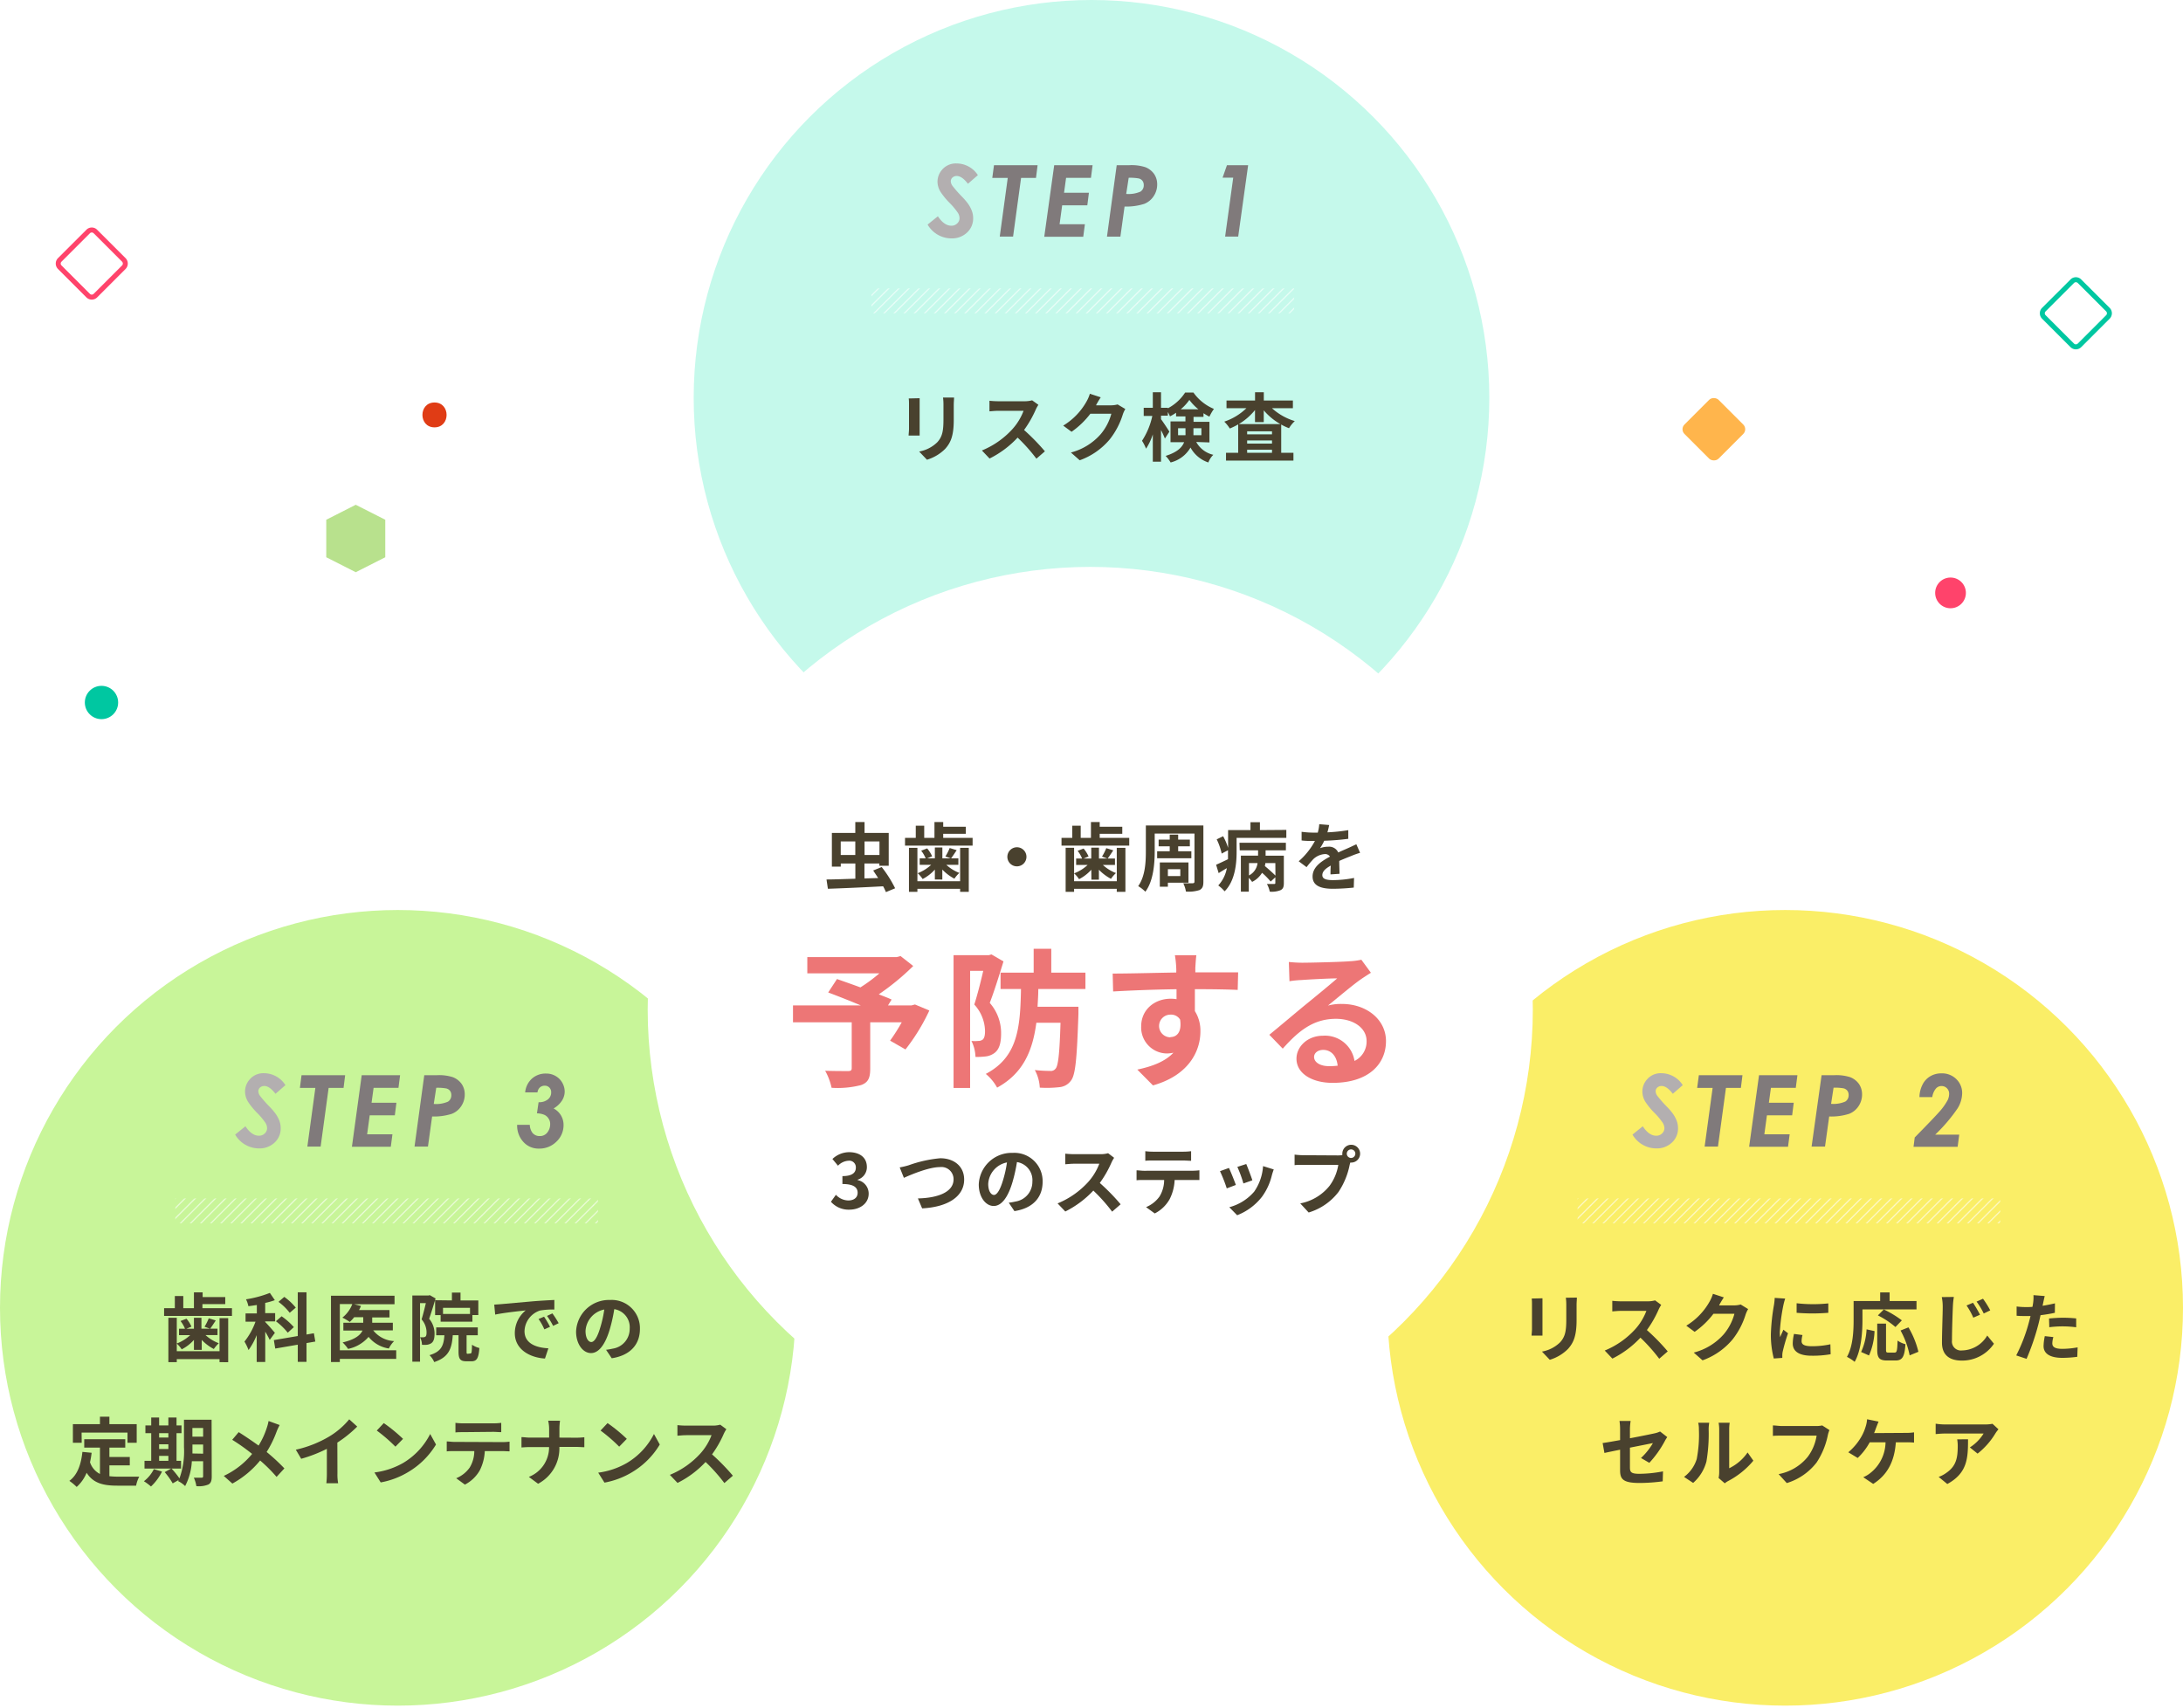 <svg xmlns="http://www.w3.org/2000/svg" xmlns:xlink="http://www.w3.org/1999/xlink" viewBox="0 0 439 343.5"><defs><style>.cls-1,.cls-2,.cls-4{fill:none;}.cls-2,.cls-4{stroke:#fff;}.cls-2{stroke-width:1.2px;}.cls-3{clip-path:url(#clip-path);}.cls-4{stroke-miterlimit:10;stroke-width:10px;}.cls-5{fill:#faee67;}.cls-6{fill:#c8f599;}.cls-7{fill:#c5f9eb;}.cls-8{fill:#b3afb0;}.cls-9{fill:#807a7b;}.cls-10{fill:#49412e;}.cls-11{fill:#ff436b;}.cls-12{fill:#00c7a1;}.cls-13{fill:#ffb54c;}.cls-14{fill:#b8e18d;}.cls-15{fill:#e03c15;}.cls-16{fill:#fff;}.cls-17{fill:#ed7676;}.cls-18{fill:url(#新規パターンスウォッチ_1);}.cls-19{fill:url(#新規パターンスウォッチ_1-3);}.cls-20{fill:url(#新規パターンスウォッチ_1-5);}</style><clipPath id="clip-path" transform="translate(-1)"><rect class="cls-1" width="440" height="345"/></clipPath><pattern id="新規パターンスウォッチ_1" data-name="新規パターンスウォッチ 1" width="72" height="72" patternTransform="translate(11.3 75.74) rotate(-45) scale(0.12)" patternUnits="userSpaceOnUse" viewBox="0 0 72 72"><rect class="cls-1" width="72" height="72"/><line class="cls-2" x1="71.75" y1="66" x2="144.25" y2="66"/><line class="cls-2" x1="71.75" y1="42" x2="144.25" y2="42"/><line class="cls-2" x1="71.75" y1="18" x2="144.25" y2="18"/><line class="cls-2" x1="71.75" y1="54" x2="144.25" y2="54"/><line class="cls-2" x1="71.75" y1="30" x2="144.25" y2="30"/><line class="cls-2" x1="71.75" y1="6" x2="144.25" y2="6"/><line class="cls-2" x1="-0.25" y1="66" x2="72.25" y2="66"/><line class="cls-2" x1="-0.25" y1="42" x2="72.25" y2="42"/><line class="cls-2" x1="-0.25" y1="18" x2="72.25" y2="18"/><line class="cls-2" x1="-0.25" y1="54" x2="72.25" y2="54"/><line class="cls-2" x1="-0.25" y1="30" x2="72.25" y2="30"/><line class="cls-2" x1="-0.25" y1="6" x2="72.25" y2="6"/><line class="cls-2" x1="-72.25" y1="66" x2="0.25" y2="66"/><line class="cls-2" x1="-72.25" y1="42" x2="0.25" y2="42"/><line class="cls-2" x1="-72.25" y1="18" x2="0.25" y2="18"/><line class="cls-2" x1="-72.25" y1="54" x2="0.25" y2="54"/><line class="cls-2" x1="-72.25" y1="30" x2="0.25" y2="30"/><line class="cls-2" x1="-72.25" y1="6" x2="0.25" y2="6"/></pattern><pattern id="新規パターンスウォッチ_1-3" data-name="新規パターンスウォッチ 1" width="72" height="72" patternTransform="translate(8.82 90.19) rotate(-45) scale(0.12)" patternUnits="userSpaceOnUse" viewBox="0 0 72 72"><rect class="cls-1" width="72" height="72"/><line class="cls-2" x1="71.75" y1="66" x2="144.25" y2="66"/><line class="cls-2" x1="71.75" y1="42" x2="144.25" y2="42"/><line class="cls-2" x1="71.75" y1="18" x2="144.25" y2="18"/><line class="cls-2" x1="71.75" y1="54" x2="144.25" y2="54"/><line class="cls-2" x1="71.75" y1="30" x2="144.25" y2="30"/><line class="cls-2" x1="71.75" y1="6" x2="144.25" y2="6"/><line class="cls-2" x1="-0.25" y1="66" x2="72.25" y2="66"/><line class="cls-2" x1="-0.25" y1="42" x2="72.25" y2="42"/><line class="cls-2" x1="-0.25" y1="18" x2="72.25" y2="18"/><line class="cls-2" x1="-0.25" y1="54" x2="72.25" y2="54"/><line class="cls-2" x1="-0.25" y1="30" x2="72.25" y2="30"/><line class="cls-2" x1="-0.25" y1="6" x2="72.25" y2="6"/><line class="cls-2" x1="-72.25" y1="66" x2="0.25" y2="66"/><line class="cls-2" x1="-72.25" y1="42" x2="0.25" y2="42"/><line class="cls-2" x1="-72.25" y1="18" x2="0.25" y2="18"/><line class="cls-2" x1="-72.25" y1="54" x2="0.25" y2="54"/><line class="cls-2" x1="-72.25" y1="30" x2="0.25" y2="30"/><line class="cls-2" x1="-72.25" y1="6" x2="0.25" y2="6"/></pattern><pattern id="新規パターンスウォッチ_1-5" data-name="新規パターンスウォッチ 1" width="72" height="72" patternTransform="translate(3.73 90.19) rotate(-45) scale(0.12)" patternUnits="userSpaceOnUse" viewBox="0 0 72 72"><rect class="cls-1" width="72" height="72"/><line class="cls-2" x1="71.75" y1="66" x2="144.25" y2="66"/><line class="cls-2" x1="71.75" y1="42" x2="144.25" y2="42"/><line class="cls-2" x1="71.75" y1="18" x2="144.25" y2="18"/><line class="cls-2" x1="71.75" y1="54" x2="144.25" y2="54"/><line class="cls-2" x1="71.75" y1="30" x2="144.25" y2="30"/><line class="cls-2" x1="71.75" y1="6" x2="144.25" y2="6"/><line class="cls-2" x1="-0.25" y1="66" x2="72.25" y2="66"/><line class="cls-2" x1="-0.25" y1="42" x2="72.25" y2="42"/><line class="cls-2" x1="-0.25" y1="18" x2="72.25" y2="18"/><line class="cls-2" x1="-0.25" y1="54" x2="72.25" y2="54"/><line class="cls-2" x1="-0.25" y1="30" x2="72.25" y2="30"/><line class="cls-2" x1="-0.25" y1="6" x2="72.25" y2="6"/><line class="cls-2" x1="-72.25" y1="66" x2="0.25" y2="66"/><line class="cls-2" x1="-72.25" y1="42" x2="0.25" y2="42"/><line class="cls-2" x1="-72.25" y1="18" x2="0.25" y2="18"/><line class="cls-2" x1="-72.25" y1="54" x2="0.25" y2="54"/><line class="cls-2" x1="-72.25" y1="30" x2="0.25" y2="30"/><line class="cls-2" x1="-72.25" y1="6" x2="0.25" y2="6"/></pattern></defs><title>step</title><g id="レイヤー_2" data-name="レイヤー 2"><g id="contents"><g class="cls-3"><circle class="cls-4" cx="219.25" cy="203" r="135.5"/><circle class="cls-5" cx="359" cy="263" r="80"/><circle class="cls-6" cx="80" cy="263" r="80"/><circle class="cls-7" cx="219.5" cy="80" r="80"/><path class="cls-8" d="M197.65,35.22l-2,1.74c-.8-1.05-1.55-1.57-2.25-1.57a1.26,1.26,0,0,0-.86.31,1,1,0,0,0-.34.74,1.68,1.68,0,0,0,.31.89,23.71,23.71,0,0,0,1.89,2.16,14.78,14.78,0,0,1,1.11,1.26,6.49,6.49,0,0,1,.91,1.6,4.26,4.26,0,0,1,.28,1.52,3.85,3.85,0,0,1-1.23,2.9,4.39,4.39,0,0,1-3.16,1.17,5.54,5.54,0,0,1-4.77-2.78l2.07-1.67c.83,1.27,1.74,1.9,2.7,1.9a1.61,1.61,0,0,0,1.17-.45,1.41,1.41,0,0,0,.48-1.08,2.14,2.14,0,0,0-.29-1,13.51,13.51,0,0,0-1.65-2,14.63,14.63,0,0,1-1.88-2.28,4,4,0,0,1-.61-2,3.67,3.67,0,0,1,.87-2.39,3.63,3.63,0,0,1,2.95-1.32A5.12,5.12,0,0,1,197.65,35.22Z" transform="translate(-1)"/><path class="cls-9" d="M200.89,33.22h8.77l-.32,2.55h-3l-1.61,11.81h-2.68l1.61-11.81h-3.11Z" transform="translate(-1)"/><path class="cls-9" d="M213,33.22h7.72l-.33,2.54h-5l-.41,3h5l-.32,2.53H214.6l-.52,3.81h5.09l-.33,2.51H211Z" transform="translate(-1)"/><path class="cls-9" d="M225.57,33.22h2.52a9.1,9.1,0,0,1,3.24.4A3.9,3.9,0,0,1,233.1,35a3.66,3.66,0,0,1,.61,2.08,4.18,4.18,0,0,1-.71,2.37A4,4,0,0,1,231.1,41a11.77,11.77,0,0,1-3.95.53l-.84,6.06h-2.7ZM227.48,39a6,6,0,0,0,2.86-.46,1.5,1.5,0,0,0,.67-1.34,1.38,1.38,0,0,0-.26-.84,1.35,1.35,0,0,0-.77-.48,9.92,9.92,0,0,0-2-.13Z" transform="translate(-1)"/><path class="cls-9" d="M247.74,33.22H252l-2,14.36h-2.63L249,35.73h-2.14Z" transform="translate(-1)"/><path class="cls-10" d="M185.94,80.08c0,.33,0,.66,0,1.14v5.07c0,.37,0,1,0,1.3h-2.22c0-.28.08-.87.08-1.32v-5c0-.29,0-.81-.06-1.14Zm6.92-.14c0,.42-.06.9-.06,1.5v3c0,3.23-.63,4.61-1.74,5.84a8.69,8.69,0,0,1-3.65,2.17l-1.57-1.65a6.92,6.92,0,0,0,3.67-1.89c1-1.12,1.22-2.25,1.22-4.59V81.44a10.58,10.58,0,0,0-.09-1.5Z" transform="translate(-1)"/><path class="cls-10" d="M209.82,81.41a6.88,6.88,0,0,0-.52.93,21.85,21.85,0,0,1-2.36,4.13,42.27,42.27,0,0,1,4.19,4.29l-1.71,1.48A34.23,34.23,0,0,0,205.64,88,19.72,19.72,0,0,1,200,92.21l-1.54-1.62a17,17,0,0,0,6.14-4.3,11.66,11.66,0,0,0,2.24-3.68h-5.09c-.62,0-1.45.09-1.77.11V80.59a16.86,16.86,0,0,0,1.77.1H207a5.64,5.64,0,0,0,1.56-.19Z" transform="translate(-1)"/><path class="cls-10" d="M227.3,82.25a6,6,0,0,0-.5,1.08,15.5,15.5,0,0,1-2.61,5,14.06,14.06,0,0,1-6.06,4.23L216.36,91a12,12,0,0,0,6-3.7,10.65,10.65,0,0,0,2.13-4.1h-4.22a16.77,16.77,0,0,1-3.78,3.63l-1.68-1.24a13.2,13.2,0,0,0,4.68-4.83,7.37,7.37,0,0,0,.68-1.58l2.19.72c-.36.53-.74,1.2-.92,1.53l0,.08h3a5.05,5.05,0,0,0,1.31-.18Z" transform="translate(-1)"/><path class="cls-10" d="M241.56,88.88A5.24,5.24,0,0,0,245,91.46,4.13,4.13,0,0,0,244,93a6.37,6.37,0,0,1-3.59-3,6.39,6.39,0,0,1-4,3,7.25,7.25,0,0,0-1-1.32c2.3-.72,3.3-1.69,3.72-2.76h-2.74V84.74h3v-1h-1.88V83a9.7,9.7,0,0,1-1.23.73,6.32,6.32,0,0,0-.43-.87v.72h-1.37v.72c.41.53,1.46,2.13,1.68,2.51l-.9,1.38a17.5,17.5,0,0,0-.78-1.71v6.37h-1.65V87.35a11.91,11.91,0,0,1-1.36,2.88,9.15,9.15,0,0,0-.81-1.59,14.73,14.73,0,0,0,2.07-5H231V82h1.83V78.88h1.65V82h1.37v.11a9.34,9.34,0,0,0,3.48-3.17H241a9.5,9.5,0,0,0,4.12,3.29,10.09,10.09,0,0,0-.91,1.56c-.39-.2-.8-.44-1.19-.69v.73h-2v1h3.2v4.14Zm-2.16-1.36a4.43,4.43,0,0,0,0-.51v-.9h-1.49v1.41ZM242,82.31a10,10,0,0,1-1.82-1.89,9.43,9.43,0,0,1-1.74,1.89Zm-1,3.8v.94c0,.15,0,.32,0,.47h1.6V86.11Z" transform="translate(-1)"/><path class="cls-10" d="M256.79,82.09a12,12,0,0,0,4.59,2.59,6.78,6.78,0,0,0-1.16,1.43,10.68,10.68,0,0,1-1.57-.74v5.69h2.46v1.56H247.55V91.06H250V85.34a12.59,12.59,0,0,1-1.69.83,7.72,7.72,0,0,0-1.11-1.38,11.71,11.71,0,0,0,4.45-2.7h-4V80.54h5.74V78.88h1.76v1.66H261v1.55Zm1.69,3.19a12.44,12.44,0,0,1-3.34-2.76v2.36h-1.76V82.46a12.43,12.43,0,0,1-3.25,2.82Zm-1.68,1.46h-5v.6h5Zm-5,2.46h5v-.63h-5Zm5,1.86v-.63h-5v.63Z" transform="translate(-1)"/><path class="cls-8" d="M339.4,218.22l-2,1.74c-.8-1.05-1.55-1.57-2.25-1.57a1.26,1.26,0,0,0-.86.31,1,1,0,0,0-.34.74,1.68,1.68,0,0,0,.31.89,23.71,23.71,0,0,0,1.89,2.16,14.78,14.78,0,0,1,1.11,1.26,6.49,6.49,0,0,1,.91,1.6,4.26,4.26,0,0,1,.28,1.52,3.85,3.85,0,0,1-1.23,2.9,4.39,4.39,0,0,1-3.16,1.17,5.54,5.54,0,0,1-4.77-2.78l2.07-1.67c.83,1.27,1.74,1.9,2.7,1.9a1.61,1.61,0,0,0,1.17-.45,1.41,1.41,0,0,0,.48-1.08,2.14,2.14,0,0,0-.29-1,13.51,13.51,0,0,0-1.65-2,14.63,14.63,0,0,1-1.88-2.28,4,4,0,0,1-.61-2.05,3.67,3.67,0,0,1,.87-2.39,3.63,3.63,0,0,1,2.95-1.32A5.12,5.12,0,0,1,339.4,218.22Z" transform="translate(-1)"/><path class="cls-9" d="M342.64,216.22h8.77l-.32,2.55h-3l-1.61,11.81h-2.68l1.61-11.81h-3.11Z" transform="translate(-1)"/><path class="cls-9" d="M354.74,216.22h7.72l-.33,2.54h-5l-.41,3h5l-.32,2.53h-5.07l-.52,3.81h5.09l-.33,2.51h-7.82Z" transform="translate(-1)"/><path class="cls-9" d="M367.32,216.22h2.52a9.1,9.1,0,0,1,3.24.4,3.9,3.9,0,0,1,1.77,1.38,3.66,3.66,0,0,1,.61,2.08,4.18,4.18,0,0,1-.71,2.37,4,4,0,0,1-1.9,1.54,11.77,11.77,0,0,1-4,.53l-.84,6.06h-2.7Zm1.91,5.76a6,6,0,0,0,2.86-.46,1.5,1.5,0,0,0,.67-1.34,1.38,1.38,0,0,0-.26-.84,1.35,1.35,0,0,0-.77-.48,9.92,9.92,0,0,0-2-.13Z" transform="translate(-1)"/><path class="cls-9" d="M389.58,220.62H387a5.72,5.72,0,0,1,.64-2.55,4,4,0,0,1,1.56-1.65,4.32,4.32,0,0,1,2.22-.57,4.06,4.06,0,0,1,3,1.16,3.88,3.88,0,0,1,1.17,2.88,6,6,0,0,1-.92,3,33,33,0,0,1-4.5,5.28h4.83l-.32,2.45h-8.87l.24-1.88c2.47-2.51,4.07-4.18,4.8-5a12.14,12.14,0,0,0,1.84-2.54,3,3,0,0,0,.28-1.23,1.51,1.51,0,0,0-.44-1.12,1.48,1.48,0,0,0-1.09-.45,1.46,1.46,0,0,0-1.14.52A3.44,3.44,0,0,0,389.58,220.62Z" transform="translate(-1)"/><path class="cls-10" d="M311.19,261.08c0,.33,0,.66,0,1.14v5.07c0,.37,0,1,0,1.3H309c0-.28.08-.87.08-1.32v-5c0-.29,0-.81-.06-1.14Zm6.92-.14c0,.42-.06.9-.06,1.5v3c0,3.23-.63,4.61-1.74,5.84a8.69,8.69,0,0,1-3.65,2.17l-1.57-1.65a6.92,6.92,0,0,0,3.67-1.89c1-1.12,1.22-2.25,1.22-4.59v-2.85a10.58,10.58,0,0,0-.09-1.5Z" transform="translate(-1)"/><path class="cls-10" d="M335.07,262.41a6.88,6.88,0,0,0-.52.93,21.85,21.85,0,0,1-2.36,4.13,42.27,42.27,0,0,1,4.19,4.29l-1.71,1.48a34.23,34.23,0,0,0-3.78-4.24,19.72,19.72,0,0,1-5.64,4.21l-1.54-1.62a17,17,0,0,0,6.14-4.3,11.66,11.66,0,0,0,2.24-3.68H327c-.62,0-1.45.09-1.77.11v-2.13a16.86,16.86,0,0,0,1.77.1h5.28a5.64,5.64,0,0,0,1.56-.19Z" transform="translate(-1)"/><path class="cls-10" d="M352.55,263.25a6,6,0,0,0-.5,1.08,15.5,15.5,0,0,1-2.61,5,14.06,14.06,0,0,1-6.06,4.23L341.61,272a12,12,0,0,0,6.05-3.7,10.65,10.65,0,0,0,2.13-4.1h-4.22a16.77,16.77,0,0,1-3.78,3.63l-1.68-1.24a13.2,13.2,0,0,0,4.68-4.83,7.37,7.37,0,0,0,.68-1.58l2.19.72c-.36.53-.74,1.2-.92,1.53l0,.08h3a5.05,5.05,0,0,0,1.31-.18Z" transform="translate(-1)"/><path class="cls-10" d="M360,261.14a12.48,12.48,0,0,0-.36,1.32,36.74,36.74,0,0,0-.72,5.44,8,8,0,0,0,.06,1c.21-.52.45-1,.66-1.5l.93.72a35.66,35.66,0,0,0-1.06,3.65,3.85,3.85,0,0,0-.09.69c0,.16,0,.4,0,.61l-1.71.12a18.89,18.89,0,0,1-.59-4.86,40.43,40.43,0,0,1,.62-5.88,11.11,11.11,0,0,0,.15-1.45Zm3.48,7.33a4.89,4.89,0,0,0-.18,1.25c0,.66.57,1,2.07,1a17.09,17.09,0,0,0,3.72-.39l.05,2a20.65,20.65,0,0,1-3.84.3c-2.57,0-3.78-.93-3.78-2.45a9.13,9.13,0,0,1,.25-1.93Zm5.19-6.36V264a39.84,39.84,0,0,1-6.37,0l0-1.92A29.65,29.65,0,0,0,368.67,262.11Z" transform="translate(-1)"/><path class="cls-10" d="M375.54,265.4c0,2.41-.22,6.12-1.57,8.46a8.61,8.61,0,0,0-1.55-1c1.23-2.14,1.34-5.29,1.34-7.45v-3.78h5.34v-1.73H381v1.73h5.41v1.69H375.54Zm-.27,6.48a12.42,12.42,0,0,0,1.1-4.55l1.6.35a13.6,13.6,0,0,1-1.11,4.9ZM382,272c.45,0,.54-.34.6-2.41a4.82,4.82,0,0,0,1.58.72c-.17,2.56-.62,3.28-2,3.28h-1.67c-1.59,0-2-.52-2-2.19v-5.23h1.77v5.22c0,.54.06.61.48.61Zm.17-5.14a17.15,17.15,0,0,0-3.53-2.34l1.19-1.19a20.27,20.27,0,0,1,3.63,2.19Zm2.62.07a17.71,17.71,0,0,1,2,4.91l-1.76.72a17.47,17.47,0,0,0-1.83-5Z" transform="translate(-1)"/><path class="cls-10" d="M393.92,260.81a15.45,15.45,0,0,0-.2,2c-.07,1.6-.18,4.92-.18,6.76a1.8,1.8,0,0,0,2,2,6,6,0,0,0,5.09-3l1.35,1.65a7.71,7.71,0,0,1-6.45,3.39c-2.43,0-4-1.07-4-3.6,0-2,.15-5.88.15-7.17a9.57,9.57,0,0,0-.19-2Zm5.26,3.58-1.35.59a13.92,13.92,0,0,0-1.36-2.45l1.3-.55A24.09,24.09,0,0,1,399.18,264.39Zm2.06-.88-1.31.63a15.13,15.13,0,0,0-1.44-2.39l1.29-.58A18.72,18.72,0,0,1,401.24,263.51Z" transform="translate(-1)"/><path class="cls-10" d="M414.23,264c-.89.2-1.89.36-2.88.48-.14.65-.29,1.31-.45,1.91a48.12,48.12,0,0,1-2.36,6.87l-2.08-.69a33,33,0,0,0,2.56-6.69c.11-.39.21-.81.32-1.23l-1,0c-.72,0-1.27,0-1.8-.06l0-1.86a14.55,14.55,0,0,0,1.87.12c.44,0,.87,0,1.32-.05.06-.33.11-.61.14-.85a8.16,8.16,0,0,0,.06-1.5l2.26.18c-.1.4-.24,1.06-.31,1.39l-.12.57c.84-.13,1.68-.3,2.49-.49Zm-.3,4.88a5.1,5.1,0,0,0-.21,1.24c0,.65.37,1.13,2,1.13a17.64,17.64,0,0,0,3.09-.3l-.07,1.9a23,23,0,0,1-3,.21c-2.51,0-3.78-.87-3.78-2.37a10.3,10.3,0,0,1,.25-2Zm-.87-3.74c.82-.07,1.89-.15,2.85-.15a25.81,25.81,0,0,1,2.61.14l0,1.78a21.38,21.38,0,0,0-2.55-.18,21.77,21.77,0,0,0-2.86.17Z" transform="translate(-1)"/><path class="cls-10" d="M331,293.2a12.93,12.93,0,0,0,2.4-3l-4.62.92v4c0,.93.27,1.26,1.91,1.26a26.26,26.26,0,0,0,4.74-.49l-.06,2a35.39,35.39,0,0,1-4.65.33c-3.42,0-3.92-.82-3.92-2.59v-4.1c-1.33.27-2.52.51-3.15.66l-.36-2c.71-.09,2-.32,3.51-.59v-2.14a11.77,11.77,0,0,0-.12-1.71h2.24a11.6,11.6,0,0,0-.14,1.71v1.77c2.19-.41,4.29-.84,5-1a5,5,0,0,0,1.06-.36l1.44,1.12c-.13.21-.36.54-.49.81a21,21,0,0,1-3.11,4.37Z" transform="translate(-1)"/><path class="cls-10" d="M339.66,297a7.07,7.07,0,0,0,2.55-3.59,25.81,25.81,0,0,0,.44-5.94,5.4,5.4,0,0,0-.14-1.36h2.21a8.48,8.48,0,0,0-.11,1.35,32.74,32.74,0,0,1-.45,6.45,8.7,8.7,0,0,1-2.67,4.3Zm6.95.22a5.62,5.62,0,0,0,.12-1.11V287.4a7,7,0,0,0-.12-1.29h2.23a8.47,8.47,0,0,0-.1,1.3v7.85a9.5,9.5,0,0,0,3.7-3.17l1.16,1.65a16.68,16.68,0,0,1-5.09,4.1,3.94,3.94,0,0,0-.66.45Z" transform="translate(-1)"/><path class="cls-10" d="M368.9,287.59a5.34,5.34,0,0,0-.33,1.05,15.57,15.57,0,0,1-2.25,5.46,12,12,0,0,1-6,4.14l-1.64-1.8a9.85,9.85,0,0,0,5.88-3.51,9.52,9.52,0,0,0,1.76-4.23h-7c-.67,0-1.4,0-1.79.06v-2.11c.45,0,1.31.12,1.8.12h6.93a5.38,5.38,0,0,0,1.19-.12Z" transform="translate(-1)"/><path class="cls-10" d="M384.35,288.15a9.92,9.92,0,0,0,1.56-.11v2.06a15.6,15.6,0,0,0-1.56-.06h-2.1c-.27,4-1.83,6.66-4.55,8.37l-2-1.35a5.61,5.61,0,0,0,1.42-.84,8,8,0,0,0,3.06-6.18H377a12.4,12.4,0,0,1-2.42,3.15l-1.89-1.14a11.57,11.57,0,0,0,2.6-3.09,9.43,9.43,0,0,0,.87-2,6.18,6.18,0,0,0,.31-1.55l2.31.47c-.16.37-.36.9-.48,1.21s-.25.71-.42,1.1Z" transform="translate(-1)"/><path class="cls-10" d="M402.89,287.43a6.64,6.64,0,0,0-.59.78,15.07,15.07,0,0,1-3.61,4.11l-1.55-1.25a8.82,8.82,0,0,0,2.76-2.79h-7.81c-.63,0-1.13.05-1.83.11V286.3a11.89,11.89,0,0,0,1.83.15h8.08a7.55,7.55,0,0,0,1.52-.13Zm-6.12,2c0,3.72-.08,6.78-4.17,9L390.86,297a5.86,5.86,0,0,0,1.57-.83c1.91-1.32,2.27-2.91,2.27-5.37a7.84,7.84,0,0,0-.11-1.35Z" transform="translate(-1)"/><path class="cls-8" d="M58.4,218.22l-2,1.74c-.8-1.05-1.55-1.57-2.25-1.57a1.26,1.26,0,0,0-.86.31,1,1,0,0,0-.34.74,1.68,1.68,0,0,0,.31.89,23.71,23.71,0,0,0,1.89,2.16,14.78,14.78,0,0,1,1.11,1.26,6.49,6.49,0,0,1,.91,1.6,4.26,4.26,0,0,1,.28,1.52,3.85,3.85,0,0,1-1.23,2.9,4.39,4.39,0,0,1-3.16,1.17,5.54,5.54,0,0,1-4.77-2.78l2.07-1.67c.83,1.27,1.74,1.9,2.7,1.9a1.61,1.61,0,0,0,1.17-.45,1.41,1.41,0,0,0,.48-1.08,2.14,2.14,0,0,0-.29-1,13.51,13.51,0,0,0-1.65-2,14.63,14.63,0,0,1-1.88-2.28,4,4,0,0,1-.61-2.05,3.67,3.67,0,0,1,.87-2.39,3.63,3.63,0,0,1,3-1.32A5.12,5.12,0,0,1,58.4,218.22Z" transform="translate(-1)"/><path class="cls-9" d="M61.64,216.22h8.77l-.32,2.55h-3l-1.61,11.81H62.81l1.61-11.81H61.31Z" transform="translate(-1)"/><path class="cls-9" d="M73.74,216.22h7.72l-.33,2.54h-5l-.41,3h5l-.32,2.53H75.35l-.52,3.81h5.09l-.33,2.51H71.77Z" transform="translate(-1)"/><path class="cls-9" d="M86.32,216.22h2.52a9.1,9.1,0,0,1,3.24.4A3.9,3.9,0,0,1,93.85,218a3.66,3.66,0,0,1,.61,2.08,4.18,4.18,0,0,1-.71,2.37,4,4,0,0,1-1.9,1.54,11.77,11.77,0,0,1-3.95.53l-.84,6.06h-2.7ZM88.23,222a6,6,0,0,0,2.86-.46,1.5,1.5,0,0,0,.67-1.34,1.38,1.38,0,0,0-.26-.84,1.35,1.35,0,0,0-.77-.48,9.92,9.92,0,0,0-2-.13Z" transform="translate(-1)"/><path class="cls-9" d="M109.09,219.68h-2.48a4.25,4.25,0,0,1,1.38-2.79,4.11,4.11,0,0,1,2.84-1,3.7,3.7,0,0,1,1.88.48,3.54,3.54,0,0,1,1.35,1.34,3.6,3.6,0,0,1,.5,1.8,3.39,3.39,0,0,1-.55,1.82,4.94,4.94,0,0,1-1.68,1.58,3.7,3.7,0,0,1,2,3.32,4.53,4.53,0,0,1-1.44,3.36,4.83,4.83,0,0,1-3.5,1.39,4.07,4.07,0,0,1-3.1-1.3A4.82,4.82,0,0,1,105,226.2h2.54a2.89,2.89,0,0,0,.52,1.59,1.82,1.82,0,0,0,1.48.67,1.85,1.85,0,0,0,1.53-.72,2.7,2.7,0,0,0,.57-1.72,1.93,1.93,0,0,0-.31-1.06,2,2,0,0,0-.81-.75,4.05,4.05,0,0,0-1.54-.32l.33-2.24a2.76,2.76,0,0,0,1.88-.57,1.76,1.76,0,0,0,.65-1.42,1.29,1.29,0,0,0-.36-.95,1.24,1.24,0,0,0-.92-.38,1.43,1.43,0,0,0-1,.36A1.58,1.58,0,0,0,109.09,219.68Z" transform="translate(-1)"/><path class="cls-10" d="M47.65,263.07v1.56H34v-1.56h2.16v-2.44h1.7v2.44H40v-3.18h1.75v.95h4.55v1.41H41.71v.82Zm-2.5,2h1.74v8.86H45.15v-.61h-8.6v.61H34.86V265h1.69v6.72h8.6ZM40,269.45a8.44,8.44,0,0,1-2.46,1.9,5.85,5.85,0,0,0-1-1.17,8.26,8.26,0,0,0,2.71-1.69H37V267.2h1.2a6.3,6.3,0,0,0-.9-1.55l1.2-.46a6.18,6.18,0,0,1,1,1.59l-1,.42H40V265h1.51v2.19h1.7l-1.08-.39a10,10,0,0,0,.85-1.7l1.41.44c-.4.61-.79,1.21-1.12,1.65h1.47v1.29H42.33A8.19,8.19,0,0,0,45,270.12a6.89,6.89,0,0,0-1,1.16,9.24,9.24,0,0,1-2.43-1.83v2H40Z" transform="translate(-1)"/><path class="cls-10" d="M55.24,269.45a16.25,16.25,0,0,0-.9-1.65v6.09H52.62v-5.4a13.65,13.65,0,0,1-1.64,3,9.51,9.51,0,0,0-.82-1.7,14,14,0,0,0,2.22-4h-2v-1.66h2.27v-1.7c-.59.09-1.14.18-1.7.24a5.27,5.27,0,0,0-.48-1.38A22.5,22.5,0,0,0,55.27,260l1,1.46a14.33,14.33,0,0,1-1.94.55v2.06h2v1.66h-2v.12c.44.42,1.67,1.83,1.95,2.18Zm7.4.64v3.78H60.88v-3.46l-4.53.78-.28-1.7,4.81-.82v-8.79h1.76v8.49l1.48-.26.29,1.67ZM58.87,268a13.48,13.48,0,0,0-2.38-2.3l1.14-1a13.37,13.37,0,0,1,2.46,2.18Zm.39-4A11,11,0,0,0,57,261.8l1.17-1a11.82,11.82,0,0,1,2.31,2.16Z" transform="translate(-1)"/><path class="cls-10" d="M80.68,273.27H69.34v.63H67.56V260.57H80.34v1.71H72.22l1.37.34a6.28,6.28,0,0,1-.39.83h6.13v1.48H75.85V266H80v1.53H76.05a5.73,5.73,0,0,0,4.21,2.16,5.34,5.34,0,0,0-1.06,1.49,6.51,6.51,0,0,1-4.08-2.34A7.39,7.39,0,0,1,71,271.26a8.17,8.17,0,0,0-1.1-1.3c2.55-.6,3.57-1.49,4-2.39H70.05V266h4v-1.11H72.22a7.38,7.38,0,0,1-.88.95,11,11,0,0,0-1.49-.87,6.34,6.34,0,0,0,2-2.73H69.34v9.3H80.68Z" transform="translate(-1)"/><path class="cls-10" d="M88.6,261.12c-.39,1.28-.88,2.91-1.3,4.08a4.62,4.62,0,0,1,1.09,3c0,1-.19,1.59-.66,1.92a2.19,2.19,0,0,1-.87.31,5.73,5.73,0,0,1-1,0,3.68,3.68,0,0,0-.39-1.51h.66a.72.72,0,0,0,.42-.13c.17-.12.23-.42.23-.84a4,4,0,0,0-1-2.63c.3-.94.62-2.25.86-3.27H85.47v11.78H83.92V260.52h3.26l.25-.07Zm7,11.06c.24,0,.29-.23.32-1.76a4.5,4.5,0,0,0,1.48.66c-.15,2.1-.54,2.67-1.6,2.67h-1c-1.3,0-1.59-.51-1.59-2v-3.25H92.05c-.18,2.71-.81,4.44-3.73,5.41a4.2,4.2,0,0,0-.95-1.39c2.4-.72,2.85-1.94,3-4H88.72v-1.59h8.36v1.59H94.83v3.24c0,.43,0,.48.24.48Zm-3.72-10.67v-1.57h1.73v1.57h3.58v2.94H96v1.34H89.61v-1.32H88.5v-3ZM95.52,263H90.09v1.23h5.43Z" transform="translate(-1)"/><path class="cls-10" d="M101.86,262.25l6.42-.57c1.53-.12,3.15-.21,4.2-.26l0,1.92a15.4,15.4,0,0,0-2.87.2,4.5,4.5,0,0,0-3.13,4.15c0,2.45,2.28,3.33,4.8,3.45l-.69,2.06c-3.12-.2-6.06-1.88-6.06-5.1a5.88,5.88,0,0,1,2.19-4.58c-1.29.14-4.41.47-6.14.84l-.19-2C101,262.31,101.58,262.28,101.86,262.25Zm9.75,4.57-1.14.51a11.23,11.23,0,0,0-1.17-2.08l1.11-.47A18.81,18.81,0,0,1,111.61,266.82Zm1.74-.73-1.12.54a13.66,13.66,0,0,0-1.23-2l1.09-.51A20.44,20.44,0,0,1,113.35,266.09Z" transform="translate(-1)"/><path class="cls-10" d="M122.88,271.44a12.84,12.84,0,0,0,1.38-.24,4,4,0,0,0,3.37-4,3.67,3.67,0,0,0-3.1-3.93,32.07,32.07,0,0,1-.89,4c-.88,3-2.17,4.83-3.79,4.83s-3-1.81-3-4.32a6.62,6.62,0,0,1,6.84-6.36,5.68,5.68,0,0,1,6,5.81c0,3.12-1.92,5.34-5.67,5.91Zm-1.16-4.5a23.12,23.12,0,0,0,.8-3.6,4.66,4.66,0,0,0-3.77,4.31c0,1.5.6,2.23,1.16,2.23S121.12,269,121.72,266.94Z" transform="translate(-1)"/><path class="cls-10" d="M23,296.86a15.5,15.5,0,0,0,1.71.09c.81,0,3.28,0,4.29,0a6.47,6.47,0,0,0-.63,1.81H24.6c-2.78,0-4.83-.45-6.18-2.59a7.85,7.85,0,0,1-2,2.85,10.58,10.58,0,0,0-1.47-1.22c1.62-1.2,2.35-3.27,2.62-5.83l1.86.18c-.09.67-.19,1.3-.33,1.9a4.08,4.08,0,0,0,2,2.36v-5.3H17.94v-1.69h8.25v1.69H23V293H27.1v1.68H23Zm-5.57-6.72H15.66v-3.75H21.1v-1.5H23v1.5h5.49v3.75H26.64v-2.05H17.41Z" transform="translate(-1)"/><path class="cls-10" d="M33.58,295.93a10.32,10.32,0,0,1-2.22,3,10.7,10.7,0,0,0-1.42-1.06,7,7,0,0,0,2-2.43Zm3.84-.6H30.06v-1.56h1.35v-5.56H30.24v-1.56h1.17v-1.59H33v1.59h1.86v-1.59h1.64v1.59h1v1.56h-1v5.56h.91ZM33,288.21v.87h1.86v-.87Zm0,3.18h1.86v-.95H33Zm0,2.38h1.86v-1H33Zm10.58,3.14c0,.88-.17,1.35-.69,1.63a5.16,5.16,0,0,1-2.4.32,6.63,6.63,0,0,0-.51-1.7c.64,0,1.36,0,1.57,0s.3-.07.3-.31v-3H39.58a12.26,12.26,0,0,1-1.35,5,5,5,0,0,0-1.41-1c0-.09.11-.16.15-.25l-1.24.7a14.85,14.85,0,0,0-1.61-2.26l1.35-.74a16.25,16.25,0,0,1,1.62,2A16,16,0,0,0,38,291v-5.5h5.55Zm-1.73-4.58v-1.84H39.7V291c0,.39,0,.83,0,1.29Zm-2.16-5.17v1.75h2.16v-1.75Z" transform="translate(-1)"/><path class="cls-10" d="M57.24,286.57a11.57,11.57,0,0,0-.62,1.34,21.35,21.35,0,0,1-2,4.08,38.78,38.78,0,0,1,3.57,3.3L56.62,297a30.33,30.33,0,0,0-3.31-3.3,18.82,18.82,0,0,1-5.58,4.64L46,296.8a16.31,16.31,0,0,0,5.7-4.42,39.1,39.1,0,0,0-4-2.84L49,288c1.2.75,2.75,1.8,4,2.7a15.93,15.93,0,0,0,1.65-3.56,9.33,9.33,0,0,0,.36-1.38Z" transform="translate(-1)"/><path class="cls-10" d="M68.86,296.28a9.78,9.78,0,0,0,.14,2H66.63a16.87,16.87,0,0,0,.1-2v-4.92a29.17,29.17,0,0,1-5.16,2l-1.08-1.83a22.89,22.89,0,0,0,6.83-2.72,15.79,15.79,0,0,0,3.91-3.39l1.61,1.46a24.32,24.32,0,0,1-4,3.22Z" transform="translate(-1)"/><path class="cls-10" d="M82.05,294.21a14.27,14.27,0,0,0,5.46-5.84l1.17,2.12A16.08,16.08,0,0,1,83.13,296a16.37,16.37,0,0,1-5.57,2.11l-1.26-2A15.52,15.52,0,0,0,82.05,294.21Zm0-4.86-1.53,1.57a32,32,0,0,0-3.75-3.24l1.41-1.5A32,32,0,0,1,82.05,289.35Z" transform="translate(-1)"/><path class="cls-10" d="M102.1,290a11.62,11.62,0,0,0,1.37-.09v1.95c-.38,0-1-.05-1.37-.05H98.49a9.52,9.52,0,0,1-1,3.86,7.27,7.27,0,0,1-3,2.88l-1.75-1.28a6.2,6.2,0,0,0,2.71-2.14,6.42,6.42,0,0,0,.93-3.32H92.28c-.44,0-1,0-1.44.06v-2c.45,0,1,.09,1.44.09ZM94.2,288c-.53,0-1.16,0-1.61.06v-1.93a12,12,0,0,0,1.59.1h6a12.58,12.58,0,0,0,1.62-.1V288c-.52,0-1.09-.06-1.62-.06Z" transform="translate(-1)"/><path class="cls-10" d="M116.88,289.12c.69,0,1.32-.06,1.63-.09v2c-.31,0-1.05-.06-1.65-.06h-3.37a8.05,8.05,0,0,1-4.28,7.41L107.35,297a6.4,6.4,0,0,0,4.07-6h-3.83c-.66,0-1.26.05-1.72.08V289c.45,0,1.06.1,1.66.1h3.9v-1.65a7.69,7.69,0,0,0-.19-1.75h2.38a11.61,11.61,0,0,0-.12,1.77v1.63Z" transform="translate(-1)"/><path class="cls-10" d="M127.05,294.21a14.27,14.27,0,0,0,5.46-5.84l1.17,2.12a16.08,16.08,0,0,1-5.55,5.55,16.37,16.37,0,0,1-5.57,2.11l-1.26-2A15.52,15.52,0,0,0,127.05,294.21Zm0-4.86-1.53,1.57a32,32,0,0,0-3.75-3.24l1.41-1.5A32,32,0,0,1,127.05,289.35Z" transform="translate(-1)"/><path class="cls-10" d="M147.07,287.41a6.88,6.88,0,0,0-.52.93,21.85,21.85,0,0,1-2.36,4.13,42.27,42.27,0,0,1,4.19,4.29l-1.71,1.48a34.23,34.23,0,0,0-3.78-4.24,19.72,19.72,0,0,1-5.64,4.21l-1.54-1.62a17,17,0,0,0,6.14-4.3,11.66,11.66,0,0,0,2.24-3.68H139c-.62,0-1.45.09-1.77.11v-2.13a16.86,16.86,0,0,0,1.77.1h5.28a5.64,5.64,0,0,0,1.56-.19Z" transform="translate(-1)"/><path class="cls-11" d="M19.46,46.75a.57.57,0,0,1,.38.16l5.71,5.71a.54.54,0,0,1,.15.38.52.52,0,0,1-.15.38l-5.71,5.71a.57.57,0,0,1-.38.16.53.53,0,0,1-.38-.16l-5.71-5.71a.49.49,0,0,1-.16-.38.51.51,0,0,1,.16-.38l5.71-5.71a.53.53,0,0,1,.38-.16m0-1a1.5,1.5,0,0,0-1.09.46l-5.71,5.7a1.55,1.55,0,0,0,0,2.18l5.71,5.71a1.53,1.53,0,0,0,2.17,0l5.71-5.71a1.55,1.55,0,0,0,0-2.18l-5.71-5.7a1.49,1.49,0,0,0-1.08-.46Z" transform="translate(-1)"/><path class="cls-12" d="M418.46,56.75a.57.57,0,0,1,.38.16l5.71,5.71a.54.54,0,0,1,.15.38.52.52,0,0,1-.15.38l-5.71,5.71a.57.57,0,0,1-.38.16.53.53,0,0,1-.38-.16l-5.71-5.71a.49.49,0,0,1-.16-.38.51.51,0,0,1,.16-.38l5.71-5.71a.53.53,0,0,1,.38-.16m0-1a1.5,1.5,0,0,0-1.09.46l-5.71,5.7a1.55,1.55,0,0,0,0,2.18l5.71,5.71a1.53,1.53,0,0,0,2.17,0l5.71-5.71a1.55,1.55,0,0,0,0-2.18l-5.71-5.7a1.49,1.49,0,0,0-1.08-.46Z" transform="translate(-1)"/><circle class="cls-12" cx="20.41" cy="141.27" r="3.35"/><rect class="cls-13" x="340.81" y="81.47" width="9.7" height="9.7" rx="1.34" ry="1.34" transform="translate(39.2 269.7) rotate(-45)"/><circle class="cls-11" cx="392.25" cy="119.23" r="3.09"/><polygon class="cls-14" points="65.61 104.52 65.61 112.06 71.54 115.07 77.48 112.06 77.48 104.52 71.54 101.51 65.61 104.52"/><path class="cls-15" d="M88.38,85.94c3.24,0,3.24-5,0-5s-3.24,5,0,5Z" transform="translate(-1)"/><circle class="cls-16" cx="219.25" cy="203" r="89"/><path class="cls-10" d="M179.16,179.4a12,12,0,0,0-.56-1.17c-4,.22-8.18.4-11.11.5l-.28-1.87c1.55,0,3.59-.09,5.8-.15v-3.06h-2.93v.63h-1.79V167.5H173v-2.19h1.86v2.19h4.86v6.6h-1.88v-.45h-3v3l2.76-.08c-.35-.53-.71-1.06-1-1.52l1.71-.69a24.38,24.38,0,0,1,2.7,4.27ZM173,171.94v-2.73h-2.93v2.73Zm1.86-2.73v2.73h3v-2.73Z" transform="translate(-1)"/><path class="cls-10" d="M196.59,168.49v1.56H183v-1.56h2.16v-2.44h1.7v2.44h2.06v-3.18h1.76v.95h4.54v1.41h-4.54v.82Zm-2.51,2h1.74v8.86h-1.74v-.61h-8.59v.61h-1.7v-8.86h1.7v6.72h8.59ZM189,174.87a8.58,8.58,0,0,1-2.46,1.9,5.9,5.9,0,0,0-1-1.17,8.31,8.31,0,0,0,2.72-1.69h-2.31v-1.29h1.2a6.3,6.3,0,0,0-.9-1.55l1.2-.46a6.46,6.46,0,0,1,1,1.59l-1,.42H189v-2.19h1.51v2.19h1.7l-1.09-.39a10.05,10.05,0,0,0,.86-1.7l1.41.44c-.41.61-.8,1.21-1.13,1.65h1.47v1.29h-2.43a8.23,8.23,0,0,0,2.63,1.63,6.46,6.46,0,0,0-1,1.16,9.47,9.47,0,0,1-2.43-1.83v2H189Z" transform="translate(-1)"/><path class="cls-10" d="M205.5,170.38a1.92,1.92,0,1,1-1.92,1.92A1.93,1.93,0,0,1,205.5,170.38Z" transform="translate(-1)"/><path class="cls-10" d="M228.09,168.49v1.56H214.47v-1.56h2.16v-2.44h1.7v2.44h2.06v-3.18h1.76v.95h4.54v1.41h-4.54v.82Zm-2.51,2h1.74v8.86h-1.74v-.61H217v.61h-1.7v-8.86H217v6.72h8.59Zm-5.12,4.41a8.58,8.58,0,0,1-2.46,1.9,5.9,5.9,0,0,0-1-1.17,8.31,8.31,0,0,0,2.72-1.69h-2.31v-1.29h1.2a6.3,6.3,0,0,0-.9-1.55l1.2-.46a6.46,6.46,0,0,1,1,1.59l-1,.42h1.54v-2.19H222v2.19h1.7l-1.09-.39a10.05,10.05,0,0,0,.86-1.7l1.41.44c-.41.61-.8,1.21-1.13,1.65h1.47v1.29h-2.43a8.23,8.23,0,0,0,2.63,1.63,6.46,6.46,0,0,0-1,1.16,9.47,9.47,0,0,1-2.43-1.83v2h-1.51Z" transform="translate(-1)"/><path class="cls-10" d="M243,177.32c0,.93-.2,1.37-.78,1.67a7.06,7.06,0,0,1-2.73.3,5.72,5.72,0,0,0-.54-1.67c.76,0,1.65,0,1.9,0s.36-.1.36-.35v-9.64h-8v3.54c0,2.46-.25,6-1.88,8.15a7.06,7.06,0,0,0-1.44-1.12c1.42-2,1.54-4.84,1.54-7V166H243Zm-6.77-6.13v-1H234v-1.35h2.23v-1h1.7v1h2.35v1.35h-2.35v1h2.65v1.4H233.7v-1.4Zm-.37,6.32v.8h-1.62v-4.87H240v4.07Zm0-2.72v1.38h2.5v-1.38Z" transform="translate(-1)"/><path class="cls-10" d="M259.68,166.89v1.6h-10v2.87c0,2.4-.34,5.83-2.41,7.88a7.5,7.5,0,0,0-1.28-1.18,6.92,6.92,0,0,0,1.73-3.48c-.56.33-1.11.66-1.65,1l-.51-1.68c.61-.27,1.48-.67,2.39-1.12,0-.48,0-1,0-1.4v-.4l-1.27.67a12.74,12.74,0,0,0-1-2.86l1.29-.63a12.38,12.38,0,0,1,1,2.34v-3.57h4.5v-1.58h1.9v1.58Zm-9.42,2.59h9.33V171h-4.08v1.08h3.67v5.5c0,.77-.15,1.19-.69,1.44a4.75,4.75,0,0,1-2.14.29,5.4,5.4,0,0,0-.57-1.54c.6,0,1.26,0,1.44,0s.25-.06.25-.23v-1.12l-.94.86a14.7,14.7,0,0,0-1.73-1.76,4.93,4.93,0,0,1-2,1.83,5.6,5.6,0,0,0-.67-.81v2.77h-1.59v-7.24H254V171h-3.69Zm1.91,6.57a3.21,3.21,0,0,0,1.72-2.49h-1.72Zm5.3-2.49h-2a5.78,5.78,0,0,1-.11.6c.72.59,1.59,1.37,2.13,1.92Z" transform="translate(-1)"/><path class="cls-10" d="M268.56,175.84c0-.43,0-1.12.06-1.77-1.1.6-1.7,1.19-1.7,1.92s.71,1,2.16,1a22,22,0,0,0,4.22-.44l-.06,1.94a41.19,41.19,0,0,1-4.2.24c-2.33,0-4.08-.55-4.08-2.47s1.8-3.09,3.5-4a1.16,1.16,0,0,0-1-.51,3.71,3.71,0,0,0-2.33,1,19.68,19.68,0,0,0-1.38,1.63l-1.58-1.18a14.64,14.64,0,0,0,3.26-4.08h-.18c-.59,0-1.69,0-2.5-.11v-1.74a19.07,19.07,0,0,0,2.61.17H266a8,8,0,0,0,.3-1.7l2,.17c-.08.36-.18.87-.36,1.47a35.52,35.52,0,0,0,4.2-.44l0,1.74a48.17,48.17,0,0,1-4.84.39,9,9,0,0,1-.85,1.5,4.68,4.68,0,0,1,1.67-.3,2,2,0,0,1,2,1.16c.77-.36,1.4-.62,2-.89s1.1-.51,1.64-.76l.75,1.72a15.75,15.75,0,0,0-1.77.63c-.66.26-1.5.59-2.42,1,0,.82.05,1.92.06,2.59Z" transform="translate(-1)"/><path class="cls-17" d="M187.89,203.21a40,40,0,0,1-4.8,7.83L180,209.27a37.92,37.92,0,0,0,2.34-3.69H176v9.33c0,1.89-.42,2.79-1.86,3.3a18.74,18.74,0,0,1-5.91.54,12.15,12.15,0,0,0-1.29-3.42c1.77.06,4,.06,4.59.06s.75-.15.75-.6v-9.21H160.47v-3.39h13.65c-2.22-.93-4.65-1.89-6.57-2.61l1.77-2.7c1.35.48,3,1.05,4.71,1.68a31.23,31.23,0,0,0,3.81-2.82H163.35v-3.27h17.94l.81-.21,2.55,2a49.46,49.46,0,0,1-6.93,5.7c1,.39,1.89.72,2.58,1.05l-.72,1.17h4.74L185,202Z" transform="translate(-1)"/><path class="cls-17" d="M202.8,193.34c-.81,2.64-1.86,6-2.76,8.34a9.16,9.16,0,0,1,2.28,6.18c0,2-.42,3.24-1.38,3.93a3.7,3.7,0,0,1-1.77.66,13.94,13.94,0,0,1-2,.09,7.81,7.81,0,0,0-.81-3.21,7,7,0,0,0,1.35,0,1.47,1.47,0,0,0,.87-.24c.36-.27.51-.87.51-1.74a8.1,8.1,0,0,0-2.16-5.34c.63-1.95,1.32-4.68,1.8-6.78h-2.64v23.55h-3.33V192.08h7.11l.51-.15Zm7,5.55c0,1.23-.09,2.43-.15,3.57h8.22s0,1,0,1.47c-.3,8.76-.57,12.21-1.5,13.38a3.2,3.2,0,0,1-2.37,1.32,22.21,22.21,0,0,1-3.9.09,8.24,8.24,0,0,0-1-3.54,28.79,28.79,0,0,0,3.12.18,1.16,1.16,0,0,0,1.05-.45c.54-.57.81-3.06,1-9.24h-4.86c-.75,5.64-2.64,10.17-7.89,13.05a9.42,9.42,0,0,0-2.28-2.76c6.45-3.39,6.93-9.3,7.08-17.07h-4.11v-3.3h6.66v-4.8h3.54v4.8h6.87v3.3Z" transform="translate(-1)"/><path class="cls-17" d="M249.9,199.07c-1.8-.09-4.59-.15-8.61-.15,0,1.5,0,3.12,0,4.41a7.33,7.33,0,0,1,1.11,4.11c0,3.87-2.28,8.79-9.54,10.83l-3.15-3.18c3-.63,5.61-1.62,7.26-3.39a6.41,6.41,0,0,1-1.35.15,5.23,5.23,0,0,1-5.13-5.46c0-3.36,2.7-5.55,5.94-5.55a7.13,7.13,0,0,1,1.17.09l0-2c-4.5.06-9.09.24-12.75.45l-.09-3.6c3.39,0,8.79-.15,12.78-.21a7.62,7.62,0,0,0,0-.9,20.1,20.1,0,0,0-.27-2.58h4.32c-.09.48-.18,2.07-.21,2.55,0,.24,0,.54,0,.9,3,0,7.05,0,8.61,0Zm-13.53,9.48c1.23,0,2.34-.93,1.95-3.51a2.12,2.12,0,0,0-1.95-1,2.28,2.28,0,1,0,0,4.56Z" transform="translate(-1)"/><path class="cls-17" d="M276.69,195.62q-1.08.67-2.07,1.35c-1.59,1.11-4.71,3.75-6.57,5.25a10,10,0,0,1,2.79-.33c5,0,8.88,3.15,8.88,7.47,0,4.68-3.57,8.4-10.74,8.4-4.14,0-7.26-1.89-7.26-4.86,0-2.4,2.19-4.62,5.34-4.62a6,6,0,0,1,6.33,5.07,4.33,4.33,0,0,0,2.43-4c0-2.67-2.7-4.47-6.15-4.47-4.56,0-7.53,2.43-10.71,6l-2.7-2.79c2.1-1.71,5.67-4.74,7.44-6.18s4.74-3.87,6.21-5.16c-1.53,0-5.61.21-7.17.33a19.61,19.61,0,0,0-2.43.24l-.12-3.87c.84.09,1.86.15,2.7.15,1.56,0,7.92-.15,9.6-.3a14.33,14.33,0,0,0,2.28-.3ZM270,214.31c-.18-1.92-1.29-3.18-2.91-3.18-1.11,0-1.83.66-1.83,1.41,0,1.11,1.26,1.86,3,1.86A15.66,15.66,0,0,0,270,214.31Z" transform="translate(-1)"/><path class="cls-10" d="M168.1,241.67l1-1.4a3.51,3.51,0,0,0,2.48,1.14c1.12,0,1.89-.56,1.89-1.54s-.65-1.77-3.06-1.77v-1.59c2,0,2.7-.71,2.7-1.7a1.32,1.32,0,0,0-1.49-1.39,3.16,3.16,0,0,0-2.1,1l-1.12-1.35a4.92,4.92,0,0,1,3.33-1.37c2.14,0,3.6,1.05,3.6,3a2.63,2.63,0,0,1-1.86,2.53v.08a2.77,2.77,0,0,1,2.22,2.73c0,2-1.79,3.22-3.9,3.22A4.73,4.73,0,0,1,168.1,241.67Z" transform="translate(-1)"/><path class="cls-10" d="M183.74,234.33a25.32,25.32,0,0,1,6.35-1.41c2.68,0,4.8,1.55,4.8,4.29,0,3.36-3.21,5.52-8.45,5.79l-.85-2c4-.09,7.17-1.26,7.17-3.84a2.44,2.44,0,0,0-2.75-2.46c-2.19,0-5.7,1.47-7.24,2.16l-.84-2.1A15,15,0,0,0,183.74,234.33Z" transform="translate(-1)"/><path class="cls-10" d="M203.86,241.86a12.84,12.84,0,0,0,1.38-.24,4,4,0,0,0,3.37-4,3.67,3.67,0,0,0-3.1-3.93,32.07,32.07,0,0,1-.89,4c-.88,3-2.17,4.83-3.79,4.83s-3-1.81-3-4.32a6.62,6.62,0,0,1,6.84-6.36,5.68,5.68,0,0,1,6,5.81c0,3.12-1.92,5.33-5.67,5.9Zm-1.16-4.5a23.12,23.12,0,0,0,.8-3.6,4.66,4.66,0,0,0-3.77,4.31c0,1.5.6,2.23,1.16,2.23S202.1,239.37,202.7,237.36Z" transform="translate(-1)"/><path class="cls-10" d="M225.05,232.83a6.88,6.88,0,0,0-.52.93,21.85,21.85,0,0,1-2.36,4.13,41.26,41.26,0,0,1,4.19,4.29l-1.71,1.48a34.23,34.23,0,0,0-3.78-4.24,19.9,19.9,0,0,1-5.64,4.21L213.68,242a17.06,17.06,0,0,0,6.15-4.3,11.66,11.66,0,0,0,2.24-3.68H217c-.63,0-1.45.09-1.77.11V232a16.86,16.86,0,0,0,1.77.1h5.28a5.64,5.64,0,0,0,1.56-.19Z" transform="translate(-1)"/><path class="cls-10" d="M240.83,235.43a11.62,11.62,0,0,0,1.37-.09v1.95c-.38,0-.95,0-1.37,0h-3.61a9.43,9.43,0,0,1-1,3.85,7.15,7.15,0,0,1-3,2.88l-1.75-1.27a6.27,6.27,0,0,0,2.71-2.14,6.42,6.42,0,0,0,.93-3.32H231c-.44,0-1,0-1.44.06v-2c.45,0,1,.09,1.44.09Zm-7.9-2.06c-.53,0-1.16,0-1.61.06V231.5a12,12,0,0,0,1.59.1h6a12.58,12.58,0,0,0,1.62-.1v1.93c-.52,0-1.09-.06-1.62-.06Z" transform="translate(-1)"/><path class="cls-10" d="M249.53,238.29l-1.83.69a29.32,29.32,0,0,0-1.36-3.46l1.8-.65C248.51,235.64,249.23,237.45,249.53,238.29Zm7.62-3.12c-.18.48-.27.8-.36,1.1a12.11,12.11,0,0,1-2,4.39,11.7,11.7,0,0,1-5,3.72l-1.58-1.61a10,10,0,0,0,5-3.13A10.14,10.14,0,0,0,255,234.5Zm-4.3,2.19-1.8.63a24.59,24.59,0,0,0-1.22-3.33l1.79-.58C251.9,234.72,252.64,236.67,252.85,237.36Z" transform="translate(-1)"/><path class="cls-10" d="M270.08,232.35a5.91,5.91,0,0,0,.86-.06,1.27,1.27,0,0,1,0-.28,1.79,1.79,0,1,1,1.8,1.78h-.2l-.12.45a15.09,15.09,0,0,1-2.25,5.46,11.81,11.81,0,0,1-6,4.13L262.48,242a9.91,9.91,0,0,0,5.88-3.52,9.66,9.66,0,0,0,1.77-4.23h-7c-.69,0-1.4,0-1.79.06v-2.12a16.8,16.8,0,0,0,1.79.12Zm3.48-.34a.86.86,0,1,0-.85.85A.87.87,0,0,0,273.56,232Z" transform="translate(-1)"/><rect class="cls-18" x="175.25" y="58" width="85" height="5"/><rect class="cls-19" x="317.25" y="241" width="85" height="5"/><rect class="cls-20" x="35.25" y="241" width="85" height="5"/></g></g></g></svg>
